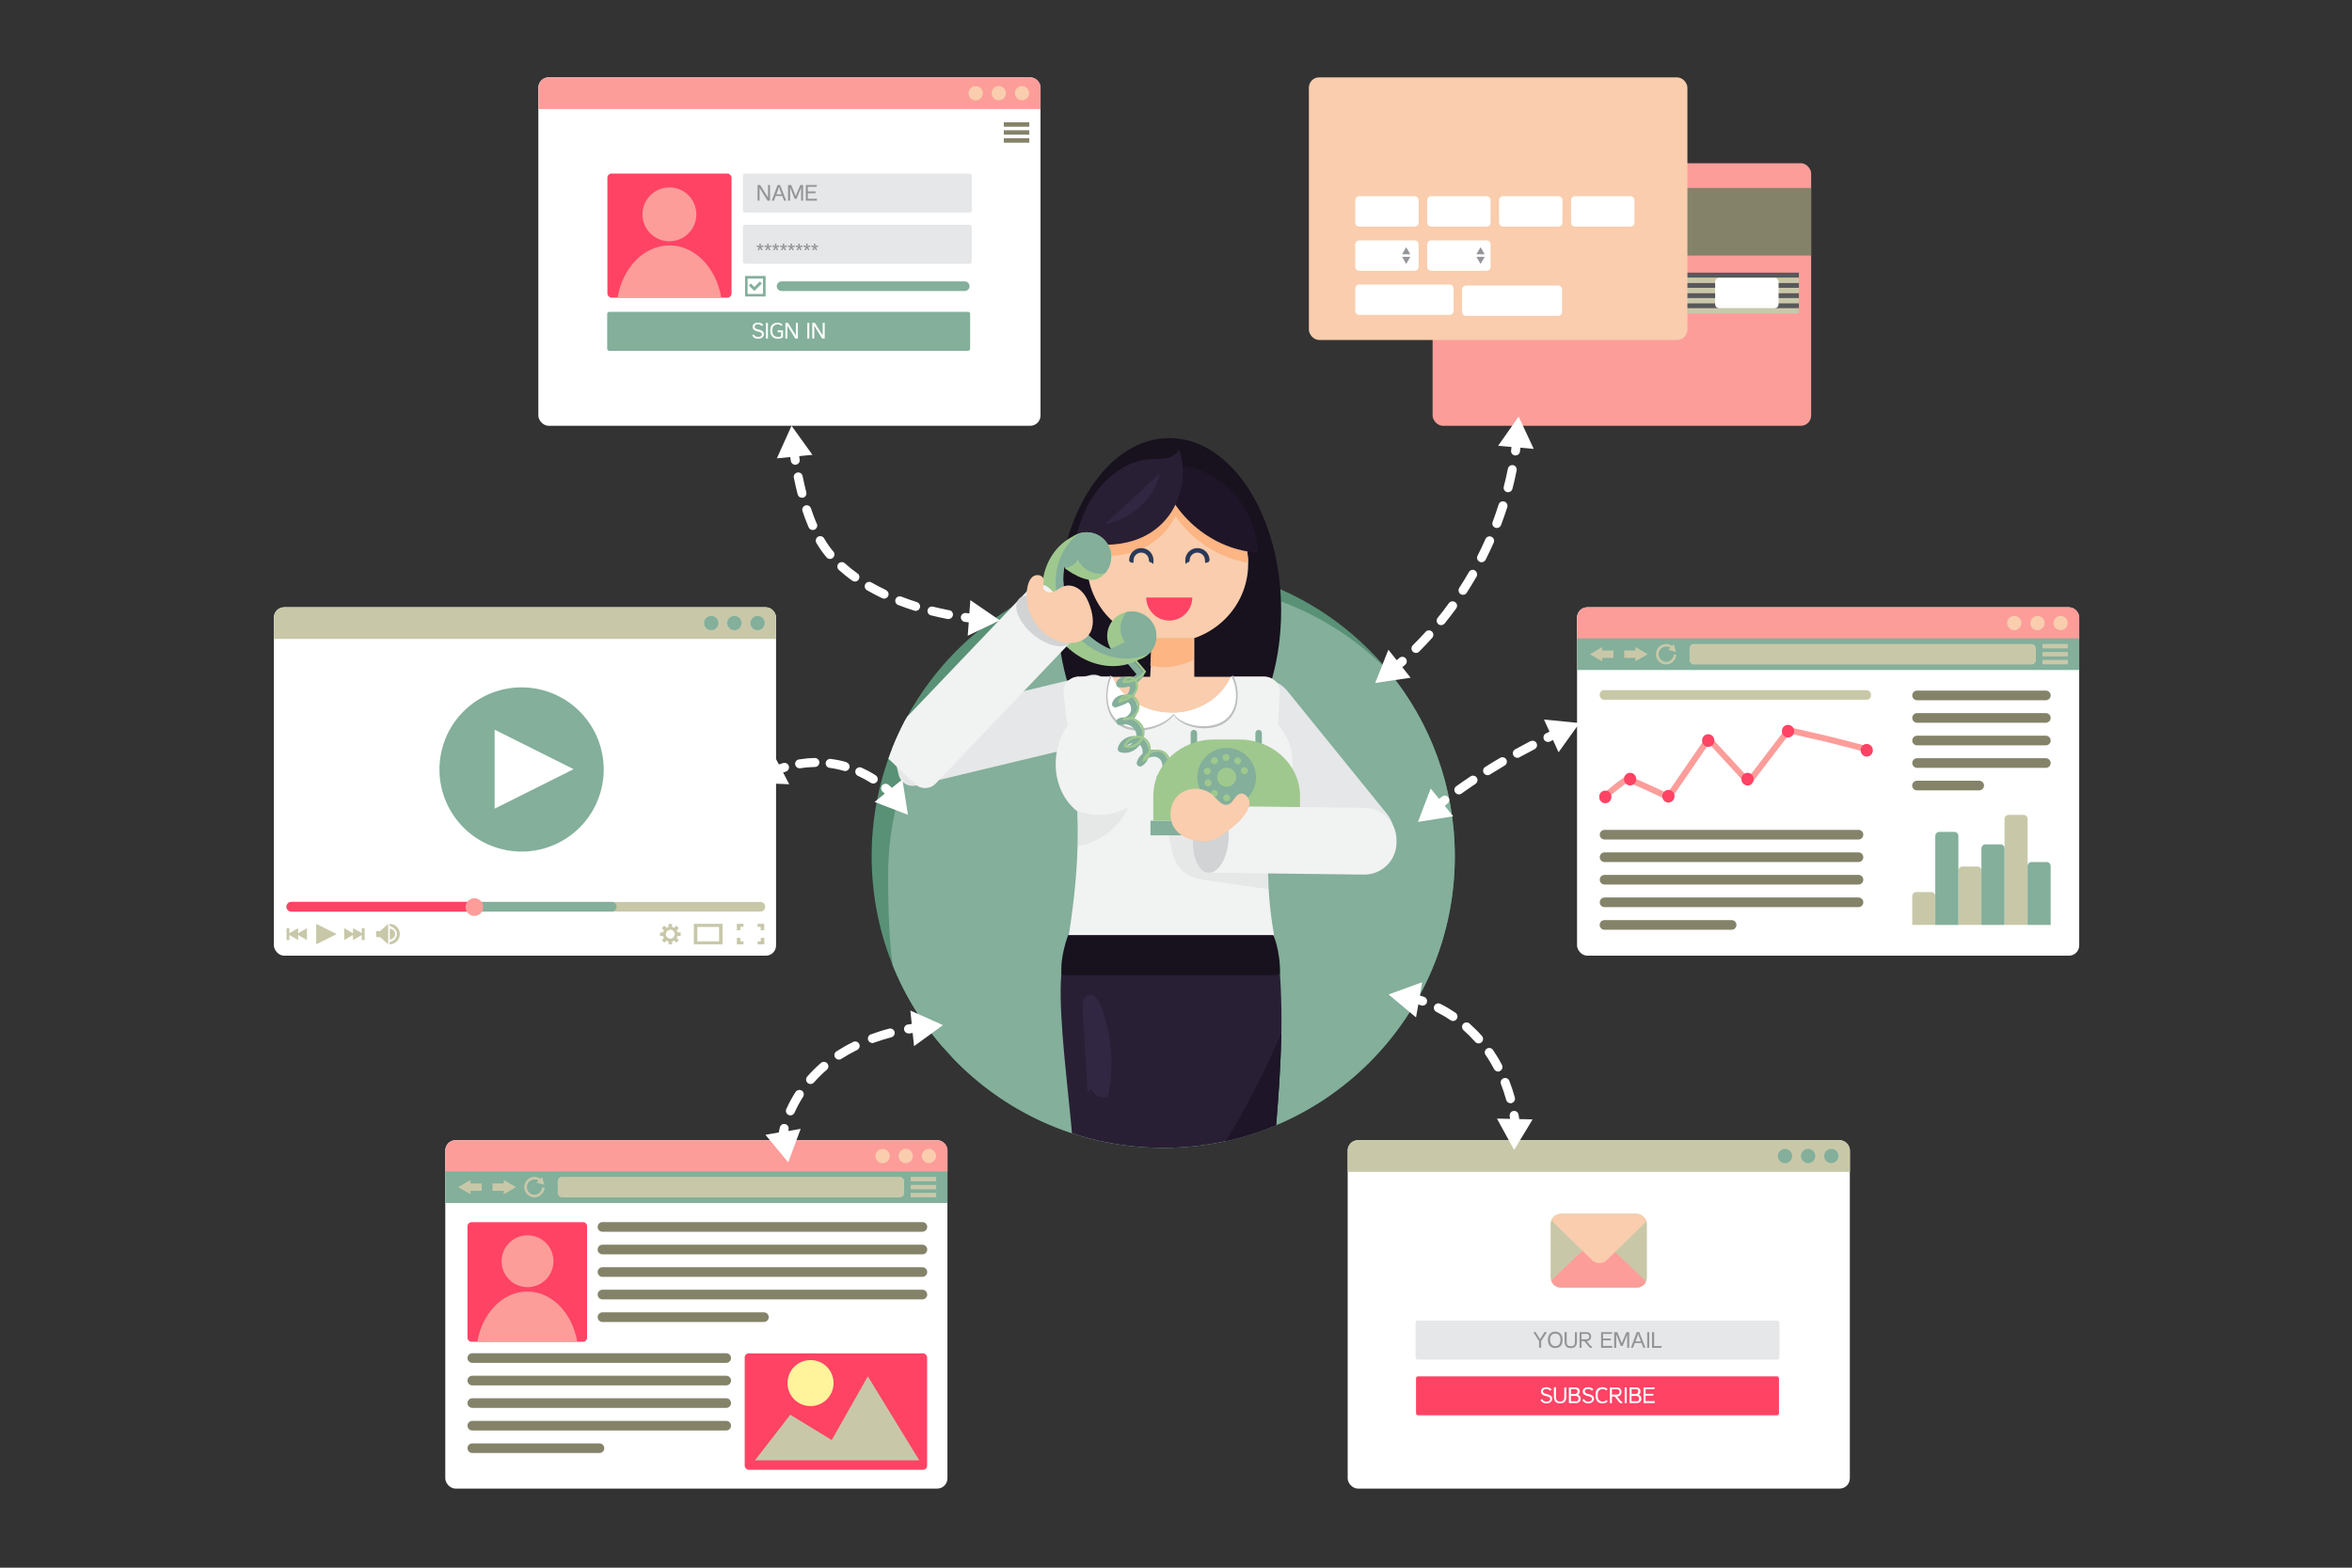 <?xml version="1.0" encoding="UTF-8"?>
<svg id="OnlineCallCenter" xmlns="http://www.w3.org/2000/svg" version="1.1" xmlns:xlink="http://www.w3.org/1999/xlink" viewBox="0 0 2340 1560">
  <rect x="0" y="0" width="2340" height="1560" fill="#333333" stroke="none"/>
  <!-- Generator: Adobe Illustrator 29.3.1, SVG Export Plug-In . SVG Version: 2.1.0 Build 151)  -->
  <defs>
    <style>
      .st0 {
        fill: #18184f;
      }

      .st1 {
        fill: #83af9b;
      }

      .st2 {
        fill: #fff39c;
      }

      .st3 {
        fill: #c8c8a9;
      }

      .st4 {
        fill: #322742;
      }

      .st5 {
        fill: #1e1528;
      }

      .st6 {
        fill: #fff;
      }

      .st7 {
        fill: #f9cdad;
      }

      .st8 {
        fill: #599176;
      }

      .st9 {
        fill: #414042;
        opacity: 0;
      }

      .st10 {
        fill: none;
      }

      .st11 {
        fill: #050526;
      }

      .st12 {
        fill: #fe4365;
      }

      .st13 {
        fill: #f1f2f2;
      }

      .st14, .st15 {
        fill: #bcbec0;
      }

      .st16 {
        fill: #9fc88e;
      }

      .st17 {
        fill: #848369;
      }

      .st18 {
        fill: #2a3958;
      }

      .st19 {
        fill: #101047;
      }

      .st20 {
        fill: #939598;
      }

      .st21 {
        fill: #58595b;
      }

      .st22 {
        fill: #fc9d9a;
      }

      .st23 {
        fill: #291f35;
      }

      .st24 {
        fill: #18111e;
      }

      .st25 {
        fill: #fcb583;
      }

      .st26 {
        clip-path: url(#clippath);
      }

      .st27 {
        fill: #e6e7e8;
      }

      .st15 {
        opacity: .2;
      }

      .st28 {
        fill: #d1d3d4;
      }
    </style>
    <clipPath id="clippath">
      <path class="st10" d="M1447.4,852.1c0-17.1,178.5-152.8,212.5-288.5,35-139.7-80.2-279.2-485.6-274.1-906.3,11.3-202.4,336.5-227.5,362.9-49.4,52-79.6,122.3-79.6,199.7,0,160.2,129.9,290.1,290.1,290.1s290.1-129.9,290.1-290.1Z"/>
    </clipPath>
  </defs>
  <rect class="st6" x="443" y="1134.6" width="499.6" height="346.7" rx="10.2" ry="10.2"/>
  <path class="st22" d="M932.5,1134.6h-479.2c-5.6,0-10.2,4.6-10.2,10.2v21.3h499.6v-21.3c0-5.6-4.6-10.2-10.2-10.2Z"/>
  <path class="st7" d="M885.2,1150.4c0,3.9-3.2,7.1-7.1,7.1s-7.1-3.2-7.1-7.1,3.2-7.1,7.1-7.1,7.1,3.2,7.1,7.1ZM901.1,1143.2c-3.9,0-7.1,3.2-7.1,7.1s3.2,7.1,7.1,7.1,7.1-3.2,7.1-7.1-3.2-7.1-7.1-7.1ZM924.2,1143.2c-3.9,0-7.1,3.2-7.1,7.1s3.2,7.1,7.1,7.1,7.1-3.2,7.1-7.1-3.2-7.1-7.1-7.1Z"/>
  <rect class="st1" x="443" y="1165.6" width="499.6" height="31.5"/>
  <path class="st3" d="M539.2,1181.5c0,3.9-3.4,7.4-7.5,7.4s-7.5-3.6-7.5-7.7,3.4-7.5,7.5-7.5,2.8.4,4,1.2l-2,2,7.8,2.1-2.1-7.8-1.8,1.8c-1.7-1.2-3.7-1.9-5.9-1.9-5.6,0-10.1,4.6-10.1,10.2s4.5,10.2,10.1,10.2,10.1-4.8,10.1-9.9h-2.6Z"/>
  <polygon class="st3" points="455.8 1181.3 468.1 1188.4 468.1 1185 479.2 1185 479.2 1177.6 468.1 1177.6 468.1 1174.2 455.8 1181.3"/>
  <polygon class="st3" points="513.4 1181.3 501.2 1174.2 501.2 1177.6 490 1177.6 490 1185 501.2 1185 501.2 1188.4 513.4 1181.3"/>
  <rect class="st3" x="554.9" y="1171.1" width="344.6" height="20.4" rx="4.1" ry="4.1"/>
  <rect class="st3" x="906.1" y="1171.1" width="25.3" height="4.4"/>
  <rect class="st3" x="906.1" y="1179.1" width="25.3" height="4.4"/>
  <rect class="st3" x="906.1" y="1187" width="25.3" height="4.4"/>
  <path class="st17" d="M917.7,1225.7h-318.3c-2.6,0-4.8-2.1-4.8-4.8h0c0-2.6,2.1-4.8,4.8-4.8h318.3c2.6,0,4.8,2.1,4.8,4.8h0c0,2.6-2.1,4.8-4.8,4.8Z"/>
  <path class="st17" d="M917.7,1248.2h-318.3c-2.6,0-4.8-2.1-4.8-4.8h0c0-2.6,2.1-4.8,4.8-4.8h318.3c2.6,0,4.8,2.1,4.8,4.8h0c0,2.6-2.1,4.8-4.8,4.8Z"/>
  <path class="st17" d="M917.7,1270.6h-318.3c-2.6,0-4.8-2.1-4.8-4.8h0c0-2.6,2.1-4.8,4.8-4.8h318.3c2.6,0,4.8,2.1,4.8,4.8h0c0,2.6-2.1,4.8-4.8,4.8Z"/>
  <path class="st17" d="M917.7,1293h-318.3c-2.6,0-4.8-2.1-4.8-4.8h0c0-2.6,2.1-4.8,4.8-4.8h318.3c2.6,0,4.8,2.1,4.8,4.8h0c0,2.6-2.1,4.8-4.8,4.8Z"/>
  <path class="st17" d="M760,1315.5h-160.6c-2.6,0-4.8-2.1-4.8-4.8h0c0-2.6,2.1-4.8,4.8-4.8h160.6c2.6,0,4.8,2.1,4.8,4.8h0c0,2.6-2.1,4.8-4.8,4.8Z"/>
  <path class="st17" d="M722.5,1356.2h-252.6c-2.6,0-4.8-2.1-4.8-4.8h0c0-2.6,2.1-4.8,4.8-4.8h252.6c2.6,0,4.8,2.1,4.8,4.8h0c0,2.6-2.1,4.8-4.8,4.8Z"/>
  <path class="st17" d="M722.5,1378.6h-252.6c-2.6,0-4.8-2.1-4.8-4.8h0c0-2.6,2.1-4.8,4.8-4.8h252.6c2.6,0,4.8,2.1,4.8,4.8h0c0,2.6-2.1,4.8-4.8,4.8Z"/>
  <path class="st17" d="M722.5,1401h-252.6c-2.6,0-4.8-2.1-4.8-4.8h0c0-2.6,2.1-4.8,4.8-4.8h252.6c2.6,0,4.8,2.1,4.8,4.8h0c0,2.6-2.1,4.8-4.8,4.8Z"/>
  <path class="st17" d="M722.5,1423.5h-252.6c-2.6,0-4.8-2.1-4.8-4.8h0c0-2.6,2.1-4.8,4.8-4.8h252.6c2.6,0,4.8,2.1,4.8,4.8h0c0,2.6-2.1,4.8-4.8,4.8Z"/>
  <path class="st17" d="M596.4,1445.9h-126.5c-2.6,0-4.8-2.1-4.8-4.8h0c0-2.6,2.1-4.8,4.8-4.8h126.5c2.6,0,4.8,2.1,4.8,4.8h0c0,2.6-2.1,4.8-4.8,4.8Z"/>
  <path class="st12" d="M469.2,1216.2h110.8c2.3,0,4.1,1.8,4.1,4.1v110.8c0,2.3-1.8,4.1-4.1,4.1h-110.8c-2.3,0-4.1-1.8-4.1-4.1v-110.8c0-2.3,1.8-4.1,4.1-4.1Z"/>
  <path class="st22" d="M475.3,1335.2h98.6c.1,0,.3,0,.4,0-4.9-28.6-25.3-50-49.7-50s-44.8,21.4-49.7,50c.1,0,.3,0,.4,0Z"/>
  <circle class="st22" cx="524.6" cy="1255.4" r="25.8" transform="translate(-635 543.7) rotate(-35.8)"/>
  <rect class="st12" x="740.9" y="1346.7" width="181.5" height="115.9" rx="4.1" ry="4.1"/>
  <polygon class="st3" points="751.1 1453.2 786.2 1407.8 827.5 1433 863.4 1369.6 914.6 1453.2 751.1 1453.2"/>
  <path class="st2" d="M829.3,1376.3c0,12.6-10.2,22.9-22.9,22.9s-22.9-10.2-22.9-22.9,10.2-22.9,22.9-22.9,22.9,10.2,22.9,22.9Z"/>
  <rect class="st6" x="1569" y="604.3" width="499.6" height="346.7" rx="10.2" ry="10.2"/>
  <path class="st22" d="M2058.4,604.3h-479.2c-5.6,0-10.2,4.6-10.2,10.2v21.3h499.6v-21.3c0-5.6-4.6-10.2-10.2-10.2Z"/>
  <path class="st7" d="M2011.1,620c0,3.9-3.2,7.1-7.1,7.1s-7.1-3.2-7.1-7.1,3.2-7.1,7.1-7.1,7.1,3.2,7.1,7.1ZM2027.1,612.9c-3.9,0-7.1,3.2-7.1,7.1s3.2,7.1,7.1,7.1,7.1-3.2,7.1-7.1-3.2-7.1-7.1-7.1ZM2050.1,612.9c-3.9,0-7.1,3.2-7.1,7.1s3.2,7.1,7.1,7.1,7.1-3.2,7.1-7.1-3.2-7.1-7.1-7.1Z"/>
  <rect class="st1" x="1569" y="635.2" width="499.6" height="31.5"/>
  <path class="st3" d="M1665.1,651.2c0,3.9-3.4,7.4-7.5,7.4s-7.5-3.6-7.5-7.7,3.4-7.5,7.5-7.5,2.8.4,4,1.2l-2,2,7.8,2.1-2.1-7.8-1.8,1.8c-1.7-1.2-3.7-1.9-5.9-1.9-5.6,0-10.1,4.6-10.1,10.2s4.5,10.2,10.1,10.2,10.1-4.8,10.1-9.9h-2.6Z"/>
  <polygon class="st3" points="1581.7 651 1594 658.1 1594 654.7 1605.2 654.7 1605.2 647.3 1594 647.3 1594 643.9 1581.7 651"/>
  <polygon class="st3" points="1639.4 651 1627.1 643.9 1627.1 647.3 1615.9 647.3 1615.9 654.7 1627.1 654.7 1627.1 658.1 1639.4 651"/>
  <rect class="st3" x="1680.9" y="640.8" width="344.6" height="20.4" rx="4.1" ry="4.1"/>
  <rect class="st3" x="2032" y="640.8" width="25.3" height="4.4"/>
  <rect class="st3" x="2032" y="648.8" width="25.3" height="4.4"/>
  <rect class="st3" x="2032" y="656.7" width="25.3" height="4.4"/>
  <rect class="st3" x="1591.6" y="686.8" width="269.8" height="9.5" rx="4.1" ry="4.1"/>
  <path class="st22" d="M1659.9,796.3c-.4,0-.8,0-1.2-.3-14.2-6.7-35.2-16.4-39.2-17.5-2.8,1.3-13.3,9.7-21.9,17.1-1.3,1.1-3.1.9-4.2-.4-1.1-1.3-.9-3.2.4-4.3,21.6-18.6,24.5-18.6,25.6-18.6,2.9,0,22.6,9,39.5,17.1l38.5-56c.5-.8,1.3-1.2,2.2-1.3.9,0,1.8.3,2.4,1l37.4,40.7,37.6-49.2c.7-.9,1.9-1.4,3-1.1l39.7,9.2,39.8,10.2c1.6.4,2.6,2.1,2.2,3.7-.4,1.6-2,2.6-3.6,2.2l-39.7-10.2-37.8-8.7-38.6,50.5c-.5.7-1.3,1.1-2.2,1.2-.9,0-1.7-.3-2.3-1l-37.2-40.6-37.8,55.1c-.6.8-1.5,1.3-2.4,1.3Z"/>
  <path class="st12" d="M1603.2,793c0,3.5-2.7,6.3-6.1,6.3s-6.1-2.8-6.1-6.3,2.7-6.3,6.1-6.3,6.1,2.8,6.1,6.3Z"/>
  <path class="st12" d="M1627.9,775.3c0,3.5-2.7,6.3-6.1,6.3s-6.1-2.8-6.1-6.3,2.7-6.3,6.1-6.3,6.1,2.8,6.1,6.3Z"/>
  <path class="st12" d="M1666,792.3c0,3.5-2.7,6.3-6.1,6.3s-6.1-2.8-6.1-6.3,2.7-6.3,6.1-6.3,6.1,2.8,6.1,6.3Z"/>
  <path class="st12" d="M1705.6,736.9c0,3.5-2.7,6.3-6.1,6.3s-6.1-2.8-6.1-6.3,2.7-6.3,6.1-6.3,6.1,2.8,6.1,6.3Z"/>
  <path class="st12" d="M1744.7,775.3c0,3.5-2.7,6.3-6.1,6.3s-6.1-2.8-6.1-6.3,2.7-6.3,6.1-6.3,6.1,2.8,6.1,6.3Z"/>
  <path class="st12" d="M1785,727.6c0,3.5-2.7,6.3-6.1,6.3s-6.1-2.8-6.1-6.3,2.7-6.3,6.1-6.3,6.1,2.8,6.1,6.3Z"/>
  <path class="st12" d="M1863.3,746.6c0,3.5-2.7,6.3-6.1,6.3s-6.1-2.8-6.1-6.3,2.7-6.3,6.1-6.3,6.1,2.8,6.1,6.3Z"/>
  <path class="st17" d="M1849,835.4h-252.6c-2.6,0-4.8-2.1-4.8-4.8h0c0-2.6,2.1-4.8,4.8-4.8h252.6c2.6,0,4.8,2.1,4.8,4.8h0c0,2.6-2.1,4.8-4.8,4.8Z"/>
  <path class="st17" d="M1849,857.8h-252.6c-2.6,0-4.8-2.1-4.8-4.8h0c0-2.6,2.1-4.8,4.8-4.8h252.6c2.6,0,4.8,2.1,4.8,4.8h0c0,2.6-2.1,4.8-4.8,4.8Z"/>
  <path class="st17" d="M1849,880.2h-252.6c-2.6,0-4.8-2.1-4.8-4.8h0c0-2.6,2.1-4.8,4.8-4.8h252.6c2.6,0,4.8,2.1,4.8,4.8h0c0,2.6-2.1,4.8-4.8,4.8Z"/>
  <path class="st17" d="M1849,902.7h-252.6c-2.6,0-4.8-2.1-4.8-4.8h0c0-2.6,2.1-4.8,4.8-4.8h252.6c2.6,0,4.8,2.1,4.8,4.8h0c0,2.6-2.1,4.8-4.8,4.8Z"/>
  <path class="st17" d="M1596.3,915.6h126.5c2.6,0,4.8,2.1,4.8,4.8h0c0,2.6-2.1,4.8-4.8,4.8h-126.5c-2.6,0-4.8-2.1-4.8-4.8h0c0-2.6,2.1-4.8,4.8-4.8Z"/>
  <path class="st17" d="M2035.4,696.8h-128.1c-2.6,0-4.8-2.1-4.8-4.8h0c0-2.6,2.1-4.8,4.8-4.8h128.1c2.6,0,4.8,2.1,4.8,4.8h0c0,2.6-2.1,4.8-4.8,4.8Z"/>
  <path class="st17" d="M2035.4,719.2h-128.1c-2.6,0-4.8-2.1-4.8-4.8h0c0-2.6,2.1-4.8,4.8-4.8h128.1c2.6,0,4.8,2.1,4.8,4.8h0c0,2.6-2.1,4.8-4.8,4.8Z"/>
  <path class="st17" d="M2035.4,741.7h-128.1c-2.6,0-4.8-2.1-4.8-4.8h0c0-2.6,2.1-4.8,4.8-4.8h128.1c2.6,0,4.8,2.1,4.8,4.8h0c0,2.6-2.1,4.8-4.8,4.8Z"/>
  <path class="st17" d="M2035.4,764.1h-128.1c-2.6,0-4.8-2.1-4.8-4.8h0c0-2.6,2.1-4.8,4.8-4.8h128.1c2.6,0,4.8,2.1,4.8,4.8h0c0,2.6-2.1,4.8-4.8,4.8Z"/>
  <path class="st17" d="M1969.1,786.5h-61.9c-2.6,0-4.8-2.1-4.8-4.8h0c0-2.6,2.1-4.8,4.8-4.8h61.9c2.6,0,4.8,2.1,4.8,4.8h0c0,2.6-2.1,4.8-4.8,4.8Z"/>
  <path class="st3" d="M2017.2,920.4h-22.9v-105.4c0-2.3,1.8-4.1,4.1-4.1h14.8c2.3,0,4.1,1.8,4.1,4.1v105.4Z"/>
  <path class="st3" d="M1925.4,920.4h-22.9v-28.6c0-2.3,1.8-4.1,4.1-4.1h14.8c2.3,0,4.1,1.8,4.1,4.1v28.6Z"/>
  <path class="st3" d="M1971.3,920.4h-22.9v-54c0-2.3,1.8-4.1,4.1-4.1h14.8c2.3,0,4.1,1.8,4.1,4.1v54Z"/>
  <path class="st1" d="M1948.3,920.4h-22.9v-88.5c0-2.3,1.8-4.1,4.1-4.1h14.8c2.3,0,4.1,1.8,4.1,4.1v88.5Z"/>
  <path class="st1" d="M1994.2,920.4h-22.9v-76.1c0-2.3,1.8-4.1,4.1-4.1h14.8c2.3,0,4.1,1.8,4.1,4.1v76.1Z"/>
  <path class="st1" d="M2040.1,920.4h-22.9v-58.5c0-2.3,1.8-4.1,4.1-4.1h14.8c2.3,0,4.1,1.8,4.1,4.1v58.5Z"/>
  <rect class="st6" x="535.6" y="77" width="499.6" height="346.7" rx="10.2" ry="10.2"/>
  <path class="st22" d="M1025.1,77h-479.2c-5.6,0-10.2,4.6-10.2,10.2v21.3h499.6v-21.3c0-5.6-4.6-10.2-10.2-10.2Z"/>
  <path class="st7" d="M977.8,92.8c0,3.9-3.2,7.1-7.1,7.1s-7.1-3.2-7.1-7.1,3.2-7.1,7.1-7.1,7.1,3.2,7.1,7.1ZM993.7,85.6c-3.9,0-7.1,3.2-7.1,7.1s3.2,7.1,7.1,7.1,7.1-3.2,7.1-7.1-3.2-7.1-7.1-7.1ZM1016.8,85.6c-3.9,0-7.1,3.2-7.1,7.1s3.2,7.1,7.1,7.1,7.1-3.2,7.1-7.1-3.2-7.1-7.1-7.1Z"/>
  <rect class="st17" x="998.7" y="121.7" width="25.3" height="4.4"/>
  <rect class="st17" x="998.7" y="129.6" width="25.3" height="4.4"/>
  <rect class="st17" x="998.7" y="137.6" width="25.3" height="4.4"/>
  <rect class="st12" x="604.3" y="172.7" width="123.5" height="123.5" rx="4.1" ry="4.1"/>
  <path class="st22" d="M614.9,296.1h102.3c.1,0,.3,0,.4,0-5.1-29.7-26.2-51.9-51.6-51.9s-46.5,22.3-51.6,51.9c.1,0,.3,0,.4,0Z"/>
  <circle class="st22" cx="666" cy="213.3" r="26.8"/>
  <rect class="st27" x="739.1" y="172.7" width="227.7" height="38.8" rx="2" ry="2"/>
  <rect class="st27" x="739.1" y="223.7" width="227.7" height="38.8" rx="2" ry="2"/>
  <path class="st20" d="M753.7,199.7v-15.6h2.6l7.8,12.5v-12.5h2v15.6h-2.5l-7.9-12.8v12.8h-2Z"/>
  <path class="st20" d="M771.7,195l-1.7,4.7h-2.2l5.8-15.6h2.5l6.1,15.6h-2.1l-1.8-4.7h-6.6ZM772.3,193.4h5.4l-2.1-5.5-.6-2.3-.6,2.3-2,5.5Z"/>
  <path class="st20" d="M784,199.7v-15.6h3.2l4.4,11,4.6-11h2.8v15.6h-2v-13l-4.5,11.2h-1.9l-4.5-11.5v13.3h-2Z"/>
  <path class="st20" d="M812.8,199.7h-11.1v-15.6h11.2l-.6,1.8h-8.6v4.6h7.7v1.8h-7.7v5.5h9.1v1.8Z"/>
  <path class="st20" d="M757,242.4l-.2,2.6,2.4-1,.5,1.5-2.6.7,1.7,2.1-1.3.9-1.3-2.2-1.3,2.2-1.3-.9,1.7-2.1-2.6-.7.5-1.5,2.4,1-.2-2.6h1.6Z"/>
  <path class="st20" d="M764.8,242.4l-.2,2.6,2.4-1,.5,1.5-2.6.7,1.7,2.1-1.3.9-1.3-2.2-1.3,2.2-1.3-.9,1.7-2.1-2.6-.7.5-1.5,2.4,1-.2-2.6h1.6Z"/>
  <path class="st20" d="M772.5,242.4l-.2,2.6,2.4-1,.5,1.5-2.6.7,1.7,2.1-1.3.9-1.3-2.2-1.3,2.2-1.3-.9,1.7-2.1-2.6-.7.5-1.5,2.4,1-.2-2.6h1.6Z"/>
  <path class="st20" d="M780.3,242.4l-.2,2.6,2.4-1,.5,1.5-2.6.7,1.7,2.1-1.3.9-1.3-2.2-1.3,2.2-1.3-.9,1.7-2.1-2.6-.7.5-1.5,2.4,1-.2-2.6h1.6Z"/>
  <path class="st20" d="M788.1,242.4l-.2,2.6,2.4-1,.5,1.5-2.6.7,1.7,2.1-1.3.9-1.3-2.2-1.3,2.2-1.3-.9,1.7-2.1-2.6-.7.5-1.5,2.4,1-.2-2.6h1.6Z"/>
  <path class="st20" d="M795.8,242.4l-.2,2.6,2.4-1,.5,1.5-2.6.7,1.7,2.1-1.3.9-1.3-2.2-1.3,2.2-1.3-.9,1.7-2.1-2.6-.7.5-1.5,2.4,1-.2-2.6h1.6Z"/>
  <path class="st20" d="M803.6,242.4l-.2,2.6,2.4-1,.5,1.5-2.6.7,1.7,2.1-1.3.9-1.3-2.2-1.3,2.2-1.3-.9,1.7-2.1-2.6-.7.5-1.5,2.4,1-.2-2.6h1.6Z"/>
  <path class="st20" d="M811.3,242.4l-.2,2.6,2.4-1,.5,1.5-2.6.7,1.7,2.1-1.3.9-1.3-2.2-1.3,2.2-1.3-.9,1.7-2.1-2.6-.7.5-1.5,2.4,1-.2-2.6h1.6Z"/>
  <rect class="st1" x="604.1" y="310.3" width="361.1" height="38.8" rx="2" ry="2"/>
  <path class="st6" d="M748.8,325.2c0-.8.2-1.4.5-2,.3-.5.8-1,1.3-1.3.5-.3,1.1-.6,1.8-.7.7-.1,1.3-.2,2-.2,1,0,1.9.2,2.7.6.9.4,1.6.9,2.3,1.6l-1.5,1.3c-.5-.6-1-1-1.7-1.3-.6-.3-1.3-.4-2.1-.4s-.8,0-1.1.1c-.4,0-.7.2-1.1.4-.3.2-.6.4-.8.7-.2.3-.3.6-.3,1,0,.7.2,1.2.7,1.6.4.4,1,.7,1.7.9.7.2,1.4.4,2.2.6.8.2,1.5.4,2.2.8.7.3,1.2.8,1.7,1.3.4.6.7,1.4.7,2.4s-.2,1.5-.6,2.1c-.4.6-.9,1-1.4,1.4-.6.4-1.2.6-1.9.8-.7.2-1.4.2-2.1.2-1.3,0-2.4-.3-3.4-.9-1-.6-1.7-1.4-2.3-2.5l1.7-.9c.5.9,1,1.5,1.7,1.9.6.4,1.4.6,2.3.6s.8,0,1.3-.1c.5,0,.9-.2,1.3-.4.4-.2.7-.5,1-.8.3-.3.4-.8.4-1.3s-.2-1.2-.7-1.5c-.4-.4-1-.6-1.7-.9-.7-.2-1.4-.4-2.2-.6-.8-.2-1.5-.4-2.2-.8-.7-.3-1.2-.8-1.7-1.3-.4-.6-.7-1.3-.7-2.3Z"/>
  <path class="st6" d="M764,321.3v15.6h-2v-15.6h2Z"/>
  <path class="st6" d="M777.3,324.3c-.2-.3-.4-.5-.7-.7-.3-.2-.6-.3-.9-.5-.3-.1-.7-.2-1-.3-.4,0-.7,0-1,0-.8,0-1.5.1-2.2.4-.7.3-1.3.7-1.8,1.3-.6.6-.9,1.3-1.1,2-.1.7-.2,1.5-.2,2.3v.6c0,.8,0,1.6.3,2.3.2.7.6,1.3,1.1,2,.3.3.6.6,1,.8.4.2.8.4,1.2.5.4.1.8.2,1.2.3.4,0,.8,0,1.2,0s.9,0,1.4-.2c.5-.1,1-.3,1.3-.5v-4h-3.4v-1.9h5.3v7c-.7.4-1.5.7-2.3,1-.8.3-1.6.4-2.5.4s-1.1,0-1.6-.1c-.5,0-1.1-.2-1.6-.4-.5-.2-1-.4-1.5-.7-.5-.3-.9-.6-1.2-1-.7-.8-1.2-1.7-1.5-2.6-.3-.9-.4-1.9-.4-2.9v-.5c0-.5,0-1,0-1.5,0-.5.1-.9.2-1.4.1-.5.3-.9.5-1.4.2-.5.6-.9,1-1.3.7-.8,1.6-1.4,2.5-1.7.9-.3,2-.5,3-.5s1.8.2,2.7.5c.9.3,1.6.9,2.3,1.7l-1.4,1.2Z"/>
  <path class="st6" d="M781.4,336.9v-15.6h2.6l7.8,12.5v-12.5h2v15.6h-2.5l-7.9-12.8v12.8h-2Z"/>
  <path class="st6" d="M805.2,321.3v15.6h-2v-15.6h2Z"/>
  <path class="st6" d="M808.1,336.9v-15.6h2.6l7.8,12.5v-12.5h2v15.6h-2.5l-7.9-12.8v12.8h-2Z"/>
  <path class="st1" d="M741.3,274.6v20.4h20.4v-20.4h-20.4ZM759.1,292.5h-15.3v-15.3h15.3v15.3ZM750.5,289.6l-5.5-5.5,2-2,3.5,3.5,5.5-5.5,2,2-7.5,7.4h0s0,0,0,0Z"/>
  <path class="st1" d="M959.8,289.6h-182.2c-2.6,0-4.8-2.1-4.8-4.8h0c0-2.6,2.1-4.8,4.8-4.8h182.2c2.6,0,4.8,2.1,4.8,4.8h0c0,2.6-2.1,4.8-4.8,4.8Z"/>
  <rect class="st6" x="1340.8" y="1134.6" width="499.6" height="346.7" rx="10.2" ry="10.2"/>
  <path class="st3" d="M1830.3,1134.6h-479.2c-5.6,0-10.2,4.6-10.2,10.2v21.3h499.6v-21.3c0-5.6-4.6-10.2-10.2-10.2Z"/>
  <path class="st1" d="M1783,1150.4c0,3.9-3.2,7.1-7.1,7.1s-7.1-3.2-7.1-7.1,3.2-7.1,7.1-7.1,7.1,3.2,7.1,7.1ZM1798.9,1143.2c-3.9,0-7.1,3.2-7.1,7.1s3.2,7.1,7.1,7.1,7.1-3.2,7.1-7.1-3.2-7.1-7.1-7.1ZM1822,1143.2c-3.9,0-7.1,3.2-7.1,7.1s3.2,7.1,7.1,7.1,7.1-3.2,7.1-7.1-3.2-7.1-7.1-7.1Z"/>
  <rect class="st27" x="1408.3" y="1314.1" width="362.1" height="38.8" rx="2" ry="2"/>
  <path class="st20" d="M1538.9,1325.8l-5.2,8.1c-.1.1-.3.2-.4.2v7h-2.1v-7c-.2,0-.3,0-.4-.2l-5.2-8.1,2-.5,4.4,7h.4l4.4-7,2,.5Z"/>
  <path class="st20" d="M1547.3,1341.4c-1.3,0-2.4-.2-3.3-.6-.9-.4-1.7-1-2.3-1.7-.6-.7-1-1.6-1.3-2.6-.3-1-.4-2-.4-3.2v-.6c0-1.1.2-2,.5-3,.3-.9.8-1.7,1.4-2.4.6-.7,1.4-1.2,2.3-1.6.9-.4,1.9-.6,3.1-.6s2.2.2,3.1.6c.9.4,1.7.9,2.3,1.6.6.7,1.1,1.5,1.4,2.4.3.9.5,1.9.5,3v.6c0,1.1-.1,2.2-.4,3.2-.3,1-.7,1.8-1.3,2.6-.6.7-1.3,1.3-2.3,1.7-.9.4-2,.6-3.3.6ZM1547.3,1327.1c-.8,0-1.6.1-2.2.4-.6.3-1.2.7-1.6,1.2-.4.5-.8,1.1-1,1.8-.2.7-.3,1.4-.3,2.2v.5c0,.9.1,1.7.3,2.4.2.8.5,1.4.9,2,.4.6,1,1,1.6,1.4.7.3,1.4.5,2.3.5s1.7-.2,2.4-.5c.7-.3,1.2-.8,1.6-1.3s.7-1.2.9-2c.2-.8.3-1.6.3-2.5v-.5c0-.8-.1-1.5-.3-2.2-.2-.7-.6-1.3-1-1.8-.4-.5-1-.9-1.6-1.2-.7-.3-1.4-.4-2.2-.4Z"/>
  <path class="st20" d="M1558.7,1325.6v9c0,.8,0,1.5.1,2.1,0,.6.3,1.1.6,1.6.3.4.7.8,1.2,1,.5.2,1.3.3,2.2.3s1.6-.1,2.1-.3c.5-.2,1-.6,1.3-1,.3-.4.5-1,.6-1.6,0-.6.1-1.3.1-2.1v-9h2v8.9c0,1.1,0,2-.3,2.9-.2.9-.5,1.6-1,2.2-.5.6-1.1,1.1-1.9,1.4-.8.3-1.8.5-2.9.5s-2.2-.2-3-.5c-.8-.3-1.4-.8-1.9-1.4-.5-.6-.8-1.3-1-2.2-.2-.9-.3-1.9-.3-3v-8.9h2Z"/>
  <path class="st20" d="M1576.7,1335.1c-.2-.2-.4-.4-.6-.4-.3,0-.5-.1-.8-.1h-1.8v6.6h-2v-15.6h7.1c.7,0,1.3.1,1.8.3.6.2,1,.5,1.4.9.4.4.7.8.9,1.4.2.5.3,1.1.3,1.8,0,1.3-.4,2.4-1.1,3.2-.8.8-1.8,1.3-3.2,1.3l3.6,4.5c.3.3.5.5.7.6.2,0,.5.1.8.1v1.4c-.2,0-.4.2-.6.2-.2,0-.4,0-.5,0-.4,0-.8-.1-1.2-.4-.4-.3-.7-.6-1-1l-3.9-4.9ZM1573.5,1332.7h4.7c1,0,1.7-.2,2.2-.7.5-.4.7-1.1.7-2.1s-.2-1.5-.7-1.9c-.4-.4-1.1-.6-1.9-.6h-5v5.3Z"/>
  <path class="st20" d="M1604,1341.2h-11.1v-15.6h11.2l-.6,1.8h-8.6v4.6h7.7v1.8h-7.7v5.5h9.1v1.8Z"/>
  <path class="st20" d="M1605.9,1341.2v-15.6h3.2l4.4,11,4.6-11h2.8v15.6h-2v-13l-4.5,11.2h-1.9l-4.5-11.5v13.3h-2Z"/>
  <path class="st20" d="M1626.5,1336.4l-1.7,4.7h-2.2l5.8-15.6h2.5l6.1,15.6h-2.1l-1.8-4.7h-6.6ZM1627.1,1334.8h5.4l-2.1-5.5-.6-2.3-.6,2.3-2,5.5Z"/>
  <path class="st20" d="M1640.8,1325.6v15.6h-2v-15.6h2Z"/>
  <path class="st20" d="M1645.7,1325.6v13.8h7.7l-.6,1.8h-9.2v-15.6h2Z"/>
  <rect class="st12" x="1408.8" y="1369.6" width="361.1" height="38.8" rx="2" ry="2"/>
  <path class="st6" d="M1533.1,1384.6c0-.8.2-1.4.5-2,.3-.5.8-1,1.3-1.3.5-.3,1.1-.6,1.8-.7.7-.1,1.3-.2,2-.2,1,0,1.9.2,2.7.6.9.4,1.6.9,2.3,1.6l-1.5,1.3c-.5-.6-1-1-1.7-1.3-.6-.3-1.3-.4-2.1-.4s-.8,0-1.1.1c-.4,0-.7.2-1.1.4-.3.2-.6.4-.8.7-.2.3-.3.6-.3,1,0,.7.2,1.2.7,1.6.4.4,1,.7,1.7.9.7.2,1.4.4,2.2.6.8.2,1.5.4,2.2.8.7.3,1.2.8,1.7,1.3.4.6.7,1.4.7,2.4s-.2,1.5-.6,2.1c-.4.6-.9,1-1.4,1.4-.6.4-1.2.6-1.9.8-.7.2-1.4.2-2.1.2-1.3,0-2.4-.3-3.4-.9-1-.6-1.7-1.4-2.3-2.5l1.7-.9c.5.9,1,1.5,1.7,1.9.6.4,1.4.6,2.3.6s.8,0,1.3-.1c.5,0,.9-.2,1.3-.4.4-.2.7-.5,1-.8.3-.3.4-.8.4-1.3s-.2-1.2-.7-1.5c-.4-.4-1-.6-1.7-.9-.7-.2-1.4-.4-2.2-.6-.8-.2-1.5-.4-2.2-.8-.7-.3-1.2-.8-1.7-1.3-.4-.6-.7-1.3-.7-2.3Z"/>
  <path class="st6" d="M1548.1,1380.6v9c0,.8,0,1.5.1,2.1,0,.6.3,1.1.6,1.6.3.4.7.8,1.2,1,.5.2,1.3.3,2.2.3s1.6-.1,2.1-.3c.5-.2,1-.6,1.3-1,.3-.4.5-1,.6-1.6,0-.6.1-1.3.1-2.1v-9h2v8.9c0,1.1,0,2-.3,2.9-.2.9-.5,1.6-1,2.2-.5.6-1.1,1.1-1.9,1.4-.8.3-1.8.5-2.9.5s-2.2-.2-3-.5c-.8-.3-1.4-.8-1.9-1.4-.5-.6-.8-1.3-1-2.2-.2-.9-.3-1.9-.3-3v-8.9h2Z"/>
  <path class="st6" d="M1570.1,1387.9c.7.4,1.3.9,1.8,1.5.5.6.7,1.4.7,2.4s-.1,1.5-.4,2c-.3.6-.7,1-1.1,1.4-.5.4-1,.6-1.6.8-.6.2-1.3.2-2,.2h-6.6v-15.6h6.3c.6,0,1.2,0,1.8.2.6.2,1,.4,1.4.7.4.3.7.7,1,1.3.2.5.3,1.1.3,1.8,0,1.3-.5,2.3-1.5,3.1h0ZM1566.6,1387.2c.4,0,.7,0,1.1-.2.4-.1.7-.3.9-.5.3-.2.5-.5.7-.8.2-.3.2-.7.2-1.1,0-.9-.2-1.4-.6-1.7-.4-.3-1-.5-1.7-.5h-4.3v4.7h3.7ZM1562.9,1389v5.4h4.8c.4,0,.8,0,1.2-.1.3,0,.6-.2.9-.4.2-.2.4-.5.5-.8.1-.3.2-.8.2-1.3,0-.9-.3-1.6-.8-2-.5-.5-1.2-.7-2.1-.7h-4.7Z"/>
  <path class="st6" d="M1574.7,1384.6c0-.8.2-1.4.5-2,.3-.5.8-1,1.3-1.3.5-.3,1.1-.6,1.8-.7.7-.1,1.3-.2,2-.2,1,0,1.9.2,2.7.6.9.4,1.6.9,2.3,1.6l-1.5,1.3c-.5-.6-1-1-1.7-1.3-.6-.3-1.3-.4-2.1-.4s-.8,0-1.1.1c-.4,0-.7.2-1.1.4-.3.2-.6.4-.8.7-.2.3-.3.6-.3,1,0,.7.2,1.2.7,1.6.4.4,1,.7,1.7.9.7.2,1.4.4,2.2.6.8.2,1.5.4,2.2.8.7.3,1.2.8,1.7,1.3.4.6.7,1.4.7,2.4s-.2,1.5-.6,2.1c-.4.6-.9,1-1.4,1.4-.6.4-1.2.6-1.9.8-.7.2-1.4.2-2.1.2-1.3,0-2.4-.3-3.4-.9-1-.6-1.7-1.4-2.3-2.5l1.7-.9c.5.9,1,1.5,1.7,1.9.6.4,1.4.6,2.3.6s.8,0,1.3-.1c.5,0,.9-.2,1.3-.4.4-.2.7-.5,1-.8.3-.3.4-.8.4-1.3s-.2-1.2-.7-1.5c-.4-.4-1-.6-1.7-.9-.7-.2-1.4-.4-2.2-.6-.8-.2-1.5-.4-2.2-.8-.7-.3-1.2-.8-1.7-1.3-.4-.6-.7-1.3-.7-2.3Z"/>
  <path class="st6" d="M1589.7,1390.6c0,.7.3,1.4.7,2,.3.6.8,1.1,1.5,1.5.7.4,1.5.6,2.7.6s1.3-.1,1.9-.4c.6-.2,1.2-.6,1.6-1.1l1.4,1.3c-.7.7-1.4,1.2-2.3,1.5-.9.3-1.8.5-2.7.5s-2.4-.2-3.3-.6c-.9-.4-1.6-1-2.2-1.7-.5-.7-.9-1.6-1.2-2.6-.2-1-.4-2.1-.4-3.2v-.8c0-1.1.1-2.2.4-3,.3-.9.7-1.6,1.3-2.3.6-.6,1.3-1.1,2.2-1.4.9-.3,1.9-.5,3.1-.5s1.8.2,2.7.5c.9.3,1.6.8,2.3,1.4l-1.4,1.4c-.5-.5-1-.8-1.6-1.1-.6-.2-1.3-.3-1.9-.3-1,0-1.8.2-2.4.5-.6.3-1.1.7-1.5,1.3-.4.5-.6,1.1-.8,1.7-.1.6-.2,1.3-.2,1.9v.7c0,.7,0,1.5.1,2.2Z"/>
  <path class="st6" d="M1606.9,1390.2c-.2-.2-.4-.4-.6-.4-.3,0-.5-.1-.8-.1h-1.8v6.6h-2v-15.6h7.1c.7,0,1.3,0,1.8.3.6.2,1,.5,1.4.9.4.4.7.8.9,1.4.2.5.3,1.1.3,1.8,0,1.3-.4,2.4-1.1,3.2-.8.8-1.8,1.3-3.2,1.3l3.6,4.5c.3.3.5.5.7.6.2,0,.5.1.8.1v1.4c-.2,0-.4.2-.6.2-.2,0-.4,0-.5,0-.4,0-.8-.1-1.2-.4-.4-.3-.7-.6-1-1l-3.9-4.9ZM1603.7,1387.8h4.7c1,0,1.7-.2,2.2-.7.5-.4.7-1.1.7-2.1s-.2-1.5-.7-1.9c-.4-.4-1.1-.6-1.9-.6h-5v5.3Z"/>
  <path class="st6" d="M1618.4,1380.6v15.6h-2v-15.6h2Z"/>
  <path class="st6" d="M1630.5,1387.9c.7.4,1.3.9,1.8,1.5.5.6.7,1.4.7,2.4s-.1,1.5-.4,2c-.3.6-.7,1-1.1,1.4-.5.4-1,.6-1.6.8-.6.2-1.3.2-2,.2h-6.6v-15.6h6.3c.6,0,1.2,0,1.8.2.6.2,1,.4,1.4.7.4.3.7.7,1,1.3.2.5.3,1.1.3,1.8,0,1.3-.5,2.3-1.5,3.1h0ZM1627,1387.2c.4,0,.7,0,1.1-.2.4-.1.7-.3.9-.5.3-.2.5-.5.7-.8.2-.3.2-.7.2-1.1,0-.9-.2-1.4-.6-1.7-.4-.3-1-.5-1.7-.5h-4.3v4.7h3.7ZM1623.2,1389v5.4h4.8c.4,0,.8,0,1.2-.1.3,0,.6-.2.9-.4.2-.2.4-.5.5-.8.1-.3.2-.8.2-1.3,0-.9-.3-1.6-.8-2-.5-.5-1.2-.7-2.1-.7h-4.7Z"/>
  <path class="st6" d="M1646.3,1396.2h-11.1v-15.6h11.2l-.6,1.8h-8.6v4.6h7.7v1.8h-7.7v5.5h9.1v1.8Z"/>
  <rect class="st3" x="1542.7" y="1207.9" width="95.8" height="73.4" rx="10.2" ry="10.2"/>
  <path class="st22" d="M1552.9,1281.3h75.5c3.8,0,7.2-2.2,8.9-5.3-.5-1.3-1.3-2.5-2.4-3.6l-37.7-35.6c-4-3.8-10.5-3.8-14.5,0l-37.7,35.6c-.7.6-1.2,1.3-1.6,2.1v.3c1.5,3.8,5.2,6.5,9.5,6.5Z"/>
  <path class="st7" d="M1628.4,1207.9h-75.5c-3.9,0-7.3,2.2-9,5.5.5,1.4,1.3,2.8,2.4,3.9l37.7,36.7c4,3.9,10.5,3.9,14.5,0l37.7-36.7c.7-.6,1.2-1.4,1.6-2.1v-.7c-1.5-3.8-5.2-6.5-9.5-6.5Z"/>
  <rect class="st22" x="1425.3" y="162.4" width="376.6" height="261.3" rx="10.2" ry="10.2"/>
  <rect class="st17" x="1425.3" y="187" width="376.6" height="67.3"/>
  <rect class="st21" x="1424" y="271.3" width="365.7" height="5.1"/>
  <rect class="st21" x="1424" y="281.4" width="365.7" height="5.1"/>
  <rect class="st21" x="1424" y="291.6" width="365.7" height="5.1"/>
  <rect class="st21" x="1424" y="301.7" width="365.7" height="5.1"/>
  <rect class="st3" x="1424" y="276.4" width="365.7" height="5.1"/>
  <rect class="st3" x="1424" y="286.5" width="365.7" height="5.1"/>
  <rect class="st3" x="1424" y="296.6" width="365.7" height="5.1"/>
  <rect class="st3" x="1424" y="306.8" width="365.7" height="5.1"/>
  <rect class="st7" x="1302.2" y="77" width="376.6" height="261.3" rx="10.2" ry="10.2"/>
  <path class="st6" d="M1710.5,276.5h54.9c2.3,0,4.1,1.8,4.1,4.1v22.1c0,2.3-1.8,4.1-4.1,4.1h-54.9c-2.3,0-4.1-1.8-4.1-4.1v-22.1c0-2.3,1.8-4.1,4.1-4.1Z"/>
  <path class="st6" d="M1352.4,195.2h54.9c2.3,0,4.1,1.8,4.1,4.1v22.1c0,2.3-1.8,4.1-4.1,4.1h-54.9c-2.3,0-4.1-1.8-4.1-4.1v-22.1c0-2.3,1.8-4.1,4.1-4.1Z"/>
  <path class="st6" d="M1424,195.2h54.9c2.3,0,4.1,1.8,4.1,4.1v22.1c0,2.3-1.8,4.1-4.1,4.1h-54.9c-2.3,0-4.1-1.8-4.1-4.1v-22.1c0-2.3,1.8-4.1,4.1-4.1Z"/>
  <path class="st6" d="M1352.4,239.2h54.9c2.3,0,4.1,1.8,4.1,4.1v22.1c0,2.3-1.8,4.1-4.1,4.1h-54.9c-2.3,0-4.1-1.8-4.1-4.1v-22.1c0-2.3,1.8-4.1,4.1-4.1Z"/>
  <path class="st6" d="M1424,239.2h54.9c2.3,0,4.1,1.8,4.1,4.1v22.1c0,2.3-1.8,4.1-4.1,4.1h-54.9c-2.3,0-4.1-1.8-4.1-4.1v-22.1c0-2.3,1.8-4.1,4.1-4.1Z"/>
  <path class="st6" d="M1352.4,283.1h89.7c2.3,0,4.1,1.8,4.1,4.1v22.1c0,2.3-1.8,4.1-4.1,4.1h-89.7c-2.3,0-4.1-1.8-4.1-4.1v-22.1c0-2.3,1.8-4.1,4.1-4.1Z"/>
  <path class="st6" d="M1458.7,284.1h91.3c2.3,0,4.1,1.8,4.1,4.1v22.1c0,2.3-1.8,4.1-4.1,4.1h-91.3c-2.3,0-4.1-1.8-4.1-4.1v-22.1c0-2.3,1.8-4.1,4.1-4.1Z"/>
  <path class="st6" d="M1495.5,195.2h54.9c2.3,0,4.1,1.8,4.1,4.1v22.1c0,2.3-1.8,4.1-4.1,4.1h-54.9c-2.3,0-4.1-1.8-4.1-4.1v-22.1c0-2.3,1.8-4.1,4.1-4.1Z"/>
  <path class="st6" d="M1567.1,195.2h54.9c2.3,0,4.1,1.8,4.1,4.1v22.1c0,2.3-1.8,4.1-4.1,4.1h-54.9c-2.3,0-4.1-1.8-4.1-4.1v-22.1c0-2.3,1.8-4.1,4.1-4.1Z"/>
  <polygon class="st20" points="1399 262.7 1395 255.6 1403.1 255.6 1399 262.7"/>
  <polygon class="st20" points="1399 246 1395 253 1403.1 253 1399 246"/>
  <polygon class="st20" points="1473 262.7 1468.9 255.6 1477.1 255.6 1473 262.7"/>
  <polygon class="st20" points="1473 246 1468.9 253 1477.1 253 1473 246"/>
  <rect class="st6" x="272.5" y="604.3" width="499.6" height="346.7" rx="10.2" ry="10.2"/>
  <path class="st3" d="M761.9,604.3h-479.2c-5.6,0-10.2,4.6-10.2,10.2v21.3h499.6v-21.3c0-5.6-4.6-10.2-10.2-10.2Z"/>
  <path class="st1" d="M714.7,620c0,3.9-3.2,7.1-7.1,7.1s-7.1-3.2-7.1-7.1,3.2-7.1,7.1-7.1,7.1,3.2,7.1,7.1ZM730.6,612.9c-3.9,0-7.1,3.2-7.1,7.1s3.2,7.1,7.1,7.1,7.1-3.2,7.1-7.1-3.2-7.1-7.1-7.1ZM753.7,612.9c-3.9,0-7.1,3.2-7.1,7.1s3.2,7.1,7.1,7.1,7.1-3.2,7.1-7.1-3.2-7.1-7.1-7.1Z"/>
  <polygon class="st3" points="305.4 923.6 296.6 928.7 296.6 923.6 287.9 928.6 287.9 923.6 285.1 923.6 285.1 935.5 287.9 935.5 287.9 930.4 296.6 935.5 296.6 930.4 305.4 935.5 305.4 923.6"/>
  <polygon class="st3" points="359.9 923.6 359.9 928.6 351.2 923.6 351.2 928.7 342.4 923.6 342.4 935.5 351.2 930.4 351.2 935.5 359.9 930.4 359.9 935.5 362.8 935.5 362.8 923.6 359.9 923.6"/>
  <polygon class="st3" points="314.6 919.3 335 929.5 314.6 939.7 314.6 919.3"/>
  <path class="st3" d="M378.2,926.5l8-7.2v20.4l-8-7.2h0s-4,0-4,0v-6h4ZM387.8,924.2v10.6c2.9,0,5.3-2.4,5.3-5.3s-2.4-5.3-5.3-5.3ZM387.6,919.3v2.2c4.2,1.1,7.2,4.2,7.2,8s-3,7-7.2,8v2.2c5.6,0,10.2-4.6,10.2-10.2s-4.6-10.2-10.2-10.2Z"/>
  <path class="st3" d="M690.3,919.3v20.4h28.6v-20.4h-28.6ZM715.4,936.7h-21.6v-14.3h21.6v14.3Z"/>
  <path class="st3" d="M733.1,919.3h6.6v3h-3.1v3.4h-3.5v-6.4ZM756.9,936.7h-3.1v3h6.6v-6.4h-3.5v3.4ZM753.7,919.3v3h3.1v3.4h3.5v-6.4h-6.6ZM736.6,933.3h-3.5v6.4h6.6v-3h-3.1v-3.4Z"/>
  <path class="st3" d="M677.2,931.3v-3.5h-3c-.2-.7-.5-1.4-.9-2.1l2.1-2.1-2.5-2.5-2.2,2.2c-.6-.4-1.3-.7-2.1-.9v-3h-3.5v3c-.7.2-1.4.5-2.1.8l-2.1-2.1-2.5,2.5,2.1,2.1c-.4.6-.7,1.4-.9,2.1h-2.9v3.5h2.9c.2.8.5,1.5.9,2.2l-2,2,2.5,2.5,2-2c.7.4,1.4.7,2.2.9v2.8h3.5v-2.8c.8-.2,1.5-.5,2.2-.9l2,2,2.5-2.5-2.1-2.1c.4-.7.7-1.4.9-2.1h2.9ZM666.9,934c-2.4,0-4.4-2-4.4-4.4s2-4.4,4.4-4.4,4.4,2,4.4,4.4-2,4.4-4.4,4.4Z"/>
  <path class="st3" d="M756.5,907.1h-466.7c-2.6,0-4.8-2.1-4.8-4.8h0c0-2.6,2.1-4.8,4.8-4.8h466.7c2.6,0,4.8,2.1,4.8,4.8h0c0,2.6-2.1,4.8-4.8,4.8Z"/>
  <path class="st1" d="M608.6,907.1h-318.8c-2.6,0-4.8-2.1-4.8-4.8h0c0-2.6,2.1-4.8,4.8-4.8h318.8c2.6,0,4.8,2.1,4.8,4.8h0c0,2.6-2.1,4.8-4.8,4.8Z"/>
  <path class="st12" d="M472.7,907.1h-182.8c-2.6,0-4.8-2.1-4.8-4.8h0c0-2.6,2.1-4.8,4.8-4.8h182.8c2.6,0,4.8,2.1,4.8,4.8h0c0,2.6-2.1,4.8-4.8,4.8Z"/>
  <circle class="st22" cx="471.9" cy="902.3" r="8.8" transform="translate(-514.7 1154.3) rotate(-76.7)"/>
  <circle class="st1" cx="518.8" cy="765.4" r="81.7" transform="translate(-345.3 1094.5) rotate(-76.7)"/>
  <polygon class="st6" points="492.1 726.1 570.7 765.4 492.1 804.7 492.1 726.1"/>
  <g class="st26">
    <circle class="st8" cx="1157.3" cy="852.1" r="290.1"/>
    <path class="st1" d="M1447.4,852.1c0-69.5-24.5-133.3-65.2-183.2-52.7-54.5-126.7-88.4-208.5-88.4-160.2,0-290.1,129.9-290.1,290.1s24.5,133.3,65.2,183.2c52.7,54.5,126.7,88.4,208.5,88.4,160.2,0,290.1-129.9,290.1-290.1Z"/>
    <rect class="st25" x="1164.3" y="1204.5" width="55.4" height="312"/>
    <rect class="st7" x="1113" y="1204.5" width="55.4" height="312"/>
    <path class="st11" d="M1189.6,1503.5c-24.5,0-44.4,19.9-44.4,44.4s0,2.1.2,3.1h88.5c0-1,.2-2.1.2-3.1,0-24.5-19.9-44.4-44.4-44.4Z"/>
    <path class="st0" d="M1191.3,1520c0,3.4-5.6,6.1-12.4,6.1s-12.4-2.7-12.4-6.1,5.6-6.1,12.4-6.1,12.4,2.7,12.4,6.1Z"/>
    <path class="st19" d="M1140.7,1503.5c-24.5,0-44.4,19.9-44.4,44.4s0,2.1.2,3.1h88.5c0-1,.2-2.1.2-3.1,0-24.5-19.9-44.4-44.4-44.4Z"/>
    <path class="st23" d="M1142.4,1520c0,3.4-5.6,6.1-12.4,6.1s-12.4-2.7-12.4-6.1,5.6-6.1,12.4-6.1,12.4,2.7,12.4,6.1Z"/>
    <ellipse class="st24" cx="1163.3" cy="607.5" rx="111.3" ry="171.6"/>
    <ellipse class="st7" cx="1161.7" cy="561.1" rx="80.1" ry="78.3"/>
    <path class="st25" d="M1161.7,482.7c-41.4,0-75.4,30.7-79.6,70.1,13,.9,26,1.1,38.8-1.8,16.8-3.7,33.5-13.2,44.5-30.3,1.5-2.3,2.8-4.7,4-7.2,16.8,24.4,43.4,41.8,72.4,46.4-.6-42.8-36.2-77.3-80.1-77.3Z"/>
    <path class="st12" d="M1140.4,594.6c0,12.6,10.3,22.9,22.9,22.9s22.9-10.3,22.9-22.9h-45.8Z"/>
    <path class="st18" d="M1145.2,559.7c-1.2,0-2.2-1-2.2-2.2,0-4.2-3.4-7.6-7.6-7.6s-7.6,3.4-7.6,7.6-1,2.2-2.2,2.2-2.2-1-2.2-2.2c0-6.7,5.4-12.1,12.1-12.1s12.1,5.4,12.1,12.1-1,2.2-2.2,2.2ZM1203.4,557.5c0-6.7-5.4-12.1-12.1-12.1s-12.1,5.4-12.1,12.1,1,2.2,2.2,2.2,2.2-1,2.2-2.2c0-4.2,3.4-7.6,7.6-7.6s7.6,3.4,7.6,7.6,1,2.2,2.2,2.2,2.2-1,2.2-2.2Z"/>
    <path class="st5" d="M1154.7,471.3c12.2,43.1,52.8,76.1,96.8,78.6-.7-20.1-8.1-39.9-20.7-55.3-12.6-15.4-30.4-26.3-49.7-30.5-9.1-2-19.2-2.3-27,2.9,4,6-1.4-2.8.6,4.2Z"/>
    <path class="st23" d="M1147.1,456.7c-36.3.4-70.3,37.4-77.3,83.9,17,1.5,34.3,3,51.1-.8,16.8-3.7,33.5-13.2,44.5-30.3,11-17.1,15.2-42.6,7.5-62.5-5,10.4-16.4,9.6-25.8,9.7Z"/>
    <path class="st4" d="M1154.1,471c-18.2,16.8-36.4,33.6-54.6,50.4,25.9-4.2,48.3-24.9,54.6-50.4Z"/>
    <path class="st7" d="M1257.7,673.5h-69.5v-38.6h-41.6l-2.3,38.6h-70.9c-8.6,0-15.6,7-15.6,15.6l64.6,132.2c0,8.6,7,15.6,15.6,15.6h30.5c8.6,0,15.6-7,15.6-15.6l89.1-132.2c0-8.6-7-15.6-15.6-15.6Z"/>
    <path class="st25" d="M1144.6,662.5c4.3.9,8.6,1.4,13,1.4,10.3,0,20.3-2.5,29.6-7v-22h-41.6l-1.1,27.6Z"/>
    <path class="st27" d="M901.2,693h194.4c7.9,0,14.3,6.4,14.3,14.3v37.7c0,7.9-6.4,14.3-14.3,14.3h-194.4c-7.9,0-14.3-6.4-14.3-14.3v-37.7c0-7.9,6.4-14.3,14.3-14.3Z" transform="translate(-142.2 253.7) rotate(-13.5)"/>
    <path class="st27" d="M1231.1,727.9l99,122.2c11.1,13.7,31.3,15.8,45,4.7h0c13.7-11.1,15.8-31.3,4.7-45l-99-122.2c-11.1-13.7-31.3-15.8-45-4.7h0c-13.7,11.1-15.8,31.3-4.7,45Z"/>
    <path class="st13" d="M1286,760.1c0-15.6-5.6-29.6-14.6-39.2.8-10.9,1.5-21.9,1.9-33,0-8-7-14.6-15.6-14.6h-32.9c-9.4,21.2-32.4,36.1-59.2,36.1s-49.8-15-59.2-36.1h-32.9c-8.6,0-15.6,6.6-15.6,14.6,1.2,11.8,2.7,23,4.2,34-5,7.2-8.6,15.7-10.5,25.1-4.8,24.2,3.8,47.6,20.2,60.4,1.7,38.5-.9,85.8-13.9,154.1,0,8,7,14.6,15.6,14.6h184.2c8.6,0,9.7-46.8,9.7-46.8-7.7-43-6.8-83.5-3.7-123.3,13.3-9,22.3-26.1,22.3-45.8Z"/>
    <path class="st15" d="M1231.5,775.7c-15.3-4.5-30.8-13.6-46.1-9.2-12.9,3.8-21.4,16.7-23.9,29.9-2.5,13.2-.1,26.8,2.3,40,2,10.9,4.4,22.7,12.6,30.2,7.5,6.9,18.3,8.7,28.5,10.1,19.1,2.7,38.3,5.5,57.4,8.2-1.9-34.4.4-67.5,3.5-100.3-10.6-4.6-22.9-5.6-34.2-9Z"/>
    <path class="st14" d="M1114.5,722.3c16.7,10.3,44,2.5,54.1-11.7-1,0-1.9.1-2.9.1-27.5,0-51-15.9-60.7-38.5h-.5c-6.5,15.9-6.3,40,10.1,50.1Z"/>
    <path class="st14" d="M1167.3,710.6c.3.5.5,1,.8,1.5,8.2,12.2,35.6,17.9,51.5,6.4,15-10.9,13.6-34,7.3-46.2h-.6c-9.5,22.1-32.3,37.8-59,38.4Z"/>
    <path class="st6" d="M1115.7,720.3c16.3,9.7,42.9,2.4,52.7-11-1,0-1.9,0-2.9,0-26.8,0-49.8-15-59.2-36.1h-.5c-6.4,14.9-6.1,37.5,9.8,47Z"/>
    <path class="st6" d="M1167.2,709.4c.3.5.5.9.8,1.4,8,11.4,34.7,16.8,50.2,6,14.7-10.3,13.2-32,7.1-43.4h-.6c-9.2,20.7-31.4,35.5-57.6,36.1Z"/>
    <path class="st1" d="M1168.8,802.9c-1.6,0-3.1-1.1-3.4-2.8-.3-1.8.9-3.5,2.8-3.8,3.6-.6,6.9-3.3,8.7-7.1,1.9-3.9,1.9-8.1,0-11.3-1.8-3.2-5.4-5.3-9.7-5.7-3-.3-5.9.3-8.2,1.7-.9,1.1-2,2-3.2,2.7-1.4.9-3.2.6-4.3-.7-1.1-1.3-1.1-3.1,0-4.4.9-1,1.9-1.9,3-2.7,1.2-1.6,1.9-3.7,2-6,.1-3.5-1.2-6.6-3.6-8.3-2.4-1.7-5.8-2-9-.8-.5.2-1,.4-1.4.6-1.2,3.4-3.5,6.2-6.5,8-1.2.7-2.6.6-3.7-.2-1.1-.8-1.6-2.2-1.3-3.5.8-3.3,2.8-6.3,5.7-8.5,0-.4.1-.8.1-1.3.2-3-.8-5.8-2.7-7.6-1.1,1.5-2.4,2.8-3.9,4-4.7,3.7-10.7,4.9-15.8,3.3-1.7-.5-2.7-2.3-2.3-4,1.2-4.9,5-9.1,10.3-11,2.7-1,5.5-1.3,8.2-.9,0-.5,0-1,0-1.6-.1-3.2-2.2-6.4-5.4-8.4-1.6-1-3.3-1.6-5-1.9-2,.6-4.2.9-6.4.8-1.6,0-2.9-1.2-3.1-2.8-.3-1.5.6-3.1,2-3.7,2.1-.9,4.3-1.2,6.5-1.2,2.4-1,4.4-2.8,5.4-4.9,1.6-3.5.5-8-2.4-10-3.7,2.4-8,3.7-11.5,4.9-1.2.4-2.5,0-3.4-.8-.9-.9-1.2-2.2-.8-3.4,1.1-3.3,3.7-6.1,7.3-7.4,2.4-.9,4.9-1.2,7.2-.8h0c2.2-2.1,3.6-5.6,2.8-8.4-3.3,1-6.9,1.4-10.4,1-1-.1-1.8-.6-2.4-1.4-.6-.8-.7-1.8-.5-2.8.9-3.3,3.7-5.7,7.4-6.3,2.7-.4,5.5.1,7.7,1.4,1.9-1.1,3.7-2.4,5.1-4l-11.3-13.4c-1.2-1.4-1-3.5.4-4.7,1.4-1.2,3.5-1,4.7.4l13.1,15.5c1,1.1,1.1,2.8.2,4-2.1,3-4.8,5.6-7.9,7.5,1.8,4.8.2,10.3-2.8,14.2,4.5,4.1,6.1,11.5,3.4,17.3-.8,1.6-1.8,3.1-3.1,4.4.4.2.8.4,1.2.7,5.1,3.2,8.2,8.4,8.5,13.8,0,1.4,0,2.9-.4,4.3.2.1.3.2.5.3,3.5,2.6,5.6,6.8,6,11.4,4.8-1.2,9.6-.4,13.3,2.3,4.2,3,6.6,8.2,6.4,14,0,.9-.1,1.7-.3,2.5,1.6-.2,3.3-.3,5,0,6.4.6,12,4,14.9,9.1,2.9,5.1,2.9,11.6.1,17.4-2.8,5.8-7.9,9.9-13.7,10.8-.1,0-.3,0-.4,0ZM1126.9,739.3c-.7.1-1.4.3-2.2.6-1.6.6-3,1.5-4,2.5,1.9-.3,3.7-1.1,5.4-2.4.3-.2.5-.4.8-.7Z"/>
    <path class="st16" d="M1172.3,798c-.5,0-1-.4-1.1-.9-.1-.6.3-1.2.9-1.3,4.3-.7,8.2-3.8,10.4-8.4,2.2-4.5,2.2-9.5,0-13.3-2.2-3.8-6.4-6.4-11.4-6.9-3.7-.4-7.1.5-9.9,2.2-.8,1-1.8,1.9-2.9,2.5-.5.3-1.1.2-1.4-.2-.4-.4-.4-1,0-1.4.8-1,1.8-1.8,2.8-2.5,1.6-2,2.5-4.7,2.6-7.6.1-4.2-1.6-8.1-4.5-10.2-3-2.2-7.1-2.6-11.1-1.1-.9.3-1.7.7-2.5,1.2-1,3.3-3,6-5.8,7.6-.4.2-.9.2-1.2,0-.4-.3-.5-.7-.4-1.2.7-3.1,2.7-5.8,5.5-7.8.2-.8.3-1.6.4-2.4.2-4.1-1.3-7.9-4.2-10-.4-.3-.9-.6-1.3-.8-1.1,2-2.6,3.9-4.6,5.4-4.2,3.2-9.3,4.3-13.8,2.9-.6-.2-.9-.8-.8-1.3,1-4.2,4.3-7.7,8.9-9.4,3.1-1.1,6.3-1.2,9.1-.4.5-1.4.7-2.8.6-4.3-.2-4-2.6-7.8-6.4-10.2-2-1.3-4.2-2.1-6.4-2.3-1.9.7-4,1-6,.9-.5,0-1-.4-1-.9,0-.5.2-1,.7-1.2,1.9-.8,4-1.1,6.1-1,3.1-1.2,5.7-3.4,7-6.2,2.2-4.7.5-10.7-3.8-13.2-.2-.1-.5-.3-.7-.4-3.7,2.7-8.1,4.1-12.1,5.4-.4.1-.8,0-1.1-.3s-.4-.7-.3-1.1c.9-2.7,3.1-4.9,6-6,2.3-.9,4.8-1,7.1-.4.3-.3.6-.5.9-.8,3.2-3.1,5.1-8.7,2.5-12.6,0,0,0-.1-.1-.2-3.6,1.4-7.5,2-11.3,1.6-.3,0-.6-.2-.8-.5-.2-.3-.2-.6-.2-.9.7-2.5,2.8-4.2,5.6-4.7,2.6-.4,5.3.3,7.1,1.8,3.2-1.5,6.1-3.8,8.2-6.6l-12.5-14.9c-.4-.5-.3-1.2.1-1.6.5-.4,1.2-.3,1.6.1l13.1,15.5c.3.4.4.9,0,1.3-2.3,3.3-5.4,6-9,7.8,3.2,5,.9,11.6-2.9,15.3,0,0-.1.1-.2.2,5.2,3,7.3,10.3,4.7,16-1.1,2.4-3,4.5-5.4,6,1.5.4,2.9,1.1,4.3,2,4.4,2.8,7.2,7.3,7.4,12,0,1.8-.2,3.5-.8,5.2.6.3,1.2.7,1.8,1.1,3.5,2.6,5.4,7,5.1,11.9,0,.3,0,.6,0,.9.4-.2.7-.3,1.1-.5,4.7-1.7,9.6-1.2,13.2,1.4,3.6,2.6,5.6,7.1,5.5,12.1,0,2-.5,3.9-1.2,5.6,2.4-.9,5.1-1.2,7.9-.9,5.7.6,10.6,3.5,13.1,8,2.5,4.5,2.5,10.2,0,15.4-2.5,5.2-7,8.8-12,9.6,0,0,0,0-.1,0ZM1120.4,741.9c3.5.7,7.5-.3,10.7-2.8,1.6-1.3,2.9-2.8,3.9-4.4-2.3-.6-4.9-.4-7.4.5-3.5,1.3-6.1,3.8-7.2,6.8ZM1122.3,693.1c-1,0-2.1.2-3.1.6-1.4.5-2.6,1.4-3.4,2.4,2.4-.8,4.8-1.7,7-3-.2,0-.3,0-.5,0ZM1119.3,677.2c2.5,0,5.1-.3,7.5-1.1-1.2-.6-2.8-.9-4.2-.6-.7.1-2.3.5-3.2,1.7Z"/>
    <path class="st16" d="M1114.4,611.3c-11.9,6.4-16.3,21.2-10,33.1.4.7.8,1.4,1.3,2.1-14.9-5.8-28.6-17.2-37.7-33.1-9.1-16-12-33.6-9.3-49.4,4.2-4.8.8,1.6.8,1.6,0,0,21.2,16.4,33.1,10.1,11.9-6.4,16.3-21.2,10-33.1-6.4-11.9-21.2-16.4-33.1-10.1-.7.4-1.5.8-2.1,1.3-.7.4-1.4.7-2.1,1.1-29.1,16.6-37.3,57.1-18.2,90.5,18.9,33.1,57.4,46.7,86.5,30.8,1.4-.4,2.8-1,4.1-1.7,11.9-6.4,16.3-21.2,10-33.1-6.4-11.9-21.2-16.4-33.1-10.1Z"/>
    <path class="st1" d="M1121.1,608.9c-6.7,7.4-8.4,18.6-3.4,27.9.4.7,1.3,2.1,1.3,2.1,0,0-13.3,7.6-14.5,5.5.4.7.8,1.4,1.3,2.1-14.9-5.8-28.6-17.2-37.7-33.1-9.1-16-12-33.6-9.3-49.4.2.5.8,1.6.8,1.6,0,0,11.4-2.7,12.5-9.2.2.5.5,1.1.8,1.6,5.2,9.7,16.1,14.5,26.4,12.5,6.7-7.4,8.4-18.6,3.4-27.9-5.8-10.8-18.5-15.5-29.6-11.5-24.5,18.4-30.4,55.7-12.7,86.8,18.1,31.7,54.2,45.5,82.7,32.6,7.6-7.4,9.8-19.2,4.5-29.1-5.2-9.7-16.1-14.5-26.4-12.5Z"/>
    <rect class="st1" x="1144.6" y="816.7" width="151.5" height="14.5"/>
    <path class="st1" d="M1187.8,751.4h0c-1.8,0-3.2-1.5-3.2-3.2v-18.7c0-1.8,1.5-3.2,3.2-3.2h0c1.8,0,3.2,1.5,3.2,3.2v18.7c0,1.8-1.5,3.2-3.2,3.2Z"/>
    <path class="st1" d="M1252.2,751.4h0c-1.8,0-3.2-1.5-3.2-3.2v-18.7c0-1.8,1.5-3.2,3.2-3.2h0c1.8,0,3.2,1.5,3.2,3.2v18.7c0,1.8-1.5,3.2-3.2,3.2Z"/>
    <path class="st16" d="M1293.4,816.7v-24.6c0-30.9-27.1-56.2-60.2-56.2h-25.6c-33.1,0-60.2,25.3-60.2,56.2v24.6h146Z"/>
    <path class="st1" d="M1220.4,744.3c-16.1,0-29.2,13.1-29.2,29.2s13.1,29.2,29.2,29.2,29.2-13.1,29.2-29.2-13.1-29.2-29.2-29.2ZM1220.4,782.9c-5.3,0-9.5-4.3-9.5-9.5s4.3-9.5,9.5-9.5,9.5,4.3,9.5,9.5-4.3,9.5-9.5,9.5ZM1241.5,766.9c0,1.9-1.6,3.5-3.5,3.5s-3.5-1.6-3.5-3.5,1.6-3.5,3.5-3.5,3.5,1.6,3.5,3.5ZM1234.9,757.1c0,1.9-1.6,3.5-3.5,3.5s-3.5-1.6-3.5-3.5,1.6-3.5,3.5-3.5,3.5,1.6,3.5,3.5ZM1223.3,753.8c0,1.9-1.6,3.5-3.5,3.5s-3.5-1.6-3.5-3.5,1.6-3.5,3.5-3.5,3.5,1.6,3.5,3.5ZM1211.7,757c0,1.9-1.6,3.5-3.5,3.5s-3.5-1.6-3.5-3.5,1.6-3.5,3.5-3.5,3.5,1.6,3.5,3.5ZM1204.7,767.4c0,1.9-1.6,3.5-3.5,3.5s-3.5-1.6-3.5-3.5,1.6-3.5,3.5-3.5,3.5,1.6,3.5,3.5ZM1205.4,779c0,1.9-1.6,3.5-3.5,3.5s-3.5-1.6-3.5-3.5,1.6-3.5,3.5-3.5,3.5,1.6,3.5,3.5ZM1211.7,789.5c0,1.9-1.6,3.5-3.5,3.5s-3.5-1.6-3.5-3.5,1.6-3.5,3.5-3.5,3.5,1.6,3.5,3.5ZM1223.9,793.9c0,1.9-1.6,3.5-3.5,3.5s-3.5-1.6-3.5-3.5,1.6-3.5,3.5-3.5,3.5,1.6,3.5,3.5Z"/>
    <path class="st13" d="M1072,631.8l-141.2,148c-5.4,5.7-14.6,5.9-20.3.5l-27.3-26c-5.7-5.4-5.9-14.6-.5-20.3l141.2-148c5.4-5.7,14.6-5.9,20.3-.5l27.3,26c5.7,5.4,5.9,14.6.5,20.3Z"/>
    <path class="st28" d="M1050.5,604.2c14.2,11.8,20.7,27.5,14.5,35-6.2,7.5-22.8,4-37.1-7.8-14.2-11.8-20.7-27.5-14.5-35,6.2-7.5,22.8-4,37.1,7.8Z"/>
    <path class="st13" d="M1208.4,868.5l148.7,1.8c17.6.2,32.1-14,32.3-31.6v-2.5c.2-17.6-14-32.1-31.6-32.3l-148.7-1.8c-17.6-.2-14.9,14-15.1,31.6,0,0-3.3,34.6,14.3,34.8Z"/>
    <path class="st28" d="M1187.1,833.7c-1.5,18.4,5.2,34,14.9,34.8,9.7.8,18.8-13.5,20.3-32,1.5-18.4-5.2-34-14.9-34.8-9.7-.8-18.8,13.5-20.3,32Z"/>
    <path class="st7" d="M1054.3,638.4c-22.5-6.7-37.3-32.4-31.9-55.2.9-3.8,2.5-7.7,5.7-9.8,3.3-2.1,8.5-1.3,9.9,2.3,1.2,3.2-1.1,7,.2,10.2,1.4,3.6,6.5,4.2,10.2,2.8,3.6-1.4,6.7-4.2,10.4-5.4,5.8-1.9,12.3.5,16.7,4.6,4.4,4.1,7.1,9.8,9,15.5,3.2,9.3,4.6,20.3-1.2,28.2-6.3,8.5-18.9,9.8-29,6.8Z"/>
    <path class="st9" d="M1222.2,793.6c-6.4,2.3-11.7-4.9-16.6-9.7-10.1-9.8-27.9-10-38.4-.5-10.5,9.5-12,27.3-3.3,38.4,7.9,10,21.7,13.4,34.5,12.8,12.8-.6,36-21.7,39.4-26.6,3.4-4.8,7.3-9.8,7.6-15.7.4-5.9-5-12.4-10.6-10.6-5.6,1.8-7.1,9.9-12.7,11.8Z"/>
    <path class="st7" d="M1222.1,800.5c-5.8,2.1-10.6-4.5-15-8.8-9.1-8.9-25.2-9.1-34.6-.6-9.4,8.5-10.8,24.6-2.9,34.5,7.2,9,19.7,12.1,31.2,11.7,11.5-.5,32.4-19.4,35.5-23.7,3.1-4.3,6.5-8.8,6.8-14.1.3-5.3-4.5-11.2-9.6-9.6-5,1.6-6.4,8.8-11.4,10.6Z"/>
    <path class="st15" d="M1122.4,803.4c-16.6,9.4-37.8,9.8-54.9,1.4,1.4,1.4,2.8,2.7,4.4,3.9.5,10.4.6,21.5.3,33.4,21.7-3.6,41.3-18.5,50.3-38.6Z"/>
    <path class="st23" d="M1273.5,1221c1.5,32.7-234.3,25.5-210.8,0,23.5-25.5-20.7-220.1-3.3-270.5,29.7-33.6,214.1,19.9,214.1,19.9,8.1,117.3-21.5,236.8,0,250.6Z"/>
    <path class="st24" d="M1266.8,930.5h-204.1s-8.9,23.3-6.3,39.8h217.1c.5-24.7-6.7-39.8-6.7-39.8Z"/>
    <path class="st5" d="M1273.5,1221c-18-11.6-.2-97.2,1.3-193.5-23.4,55.9-53.3,109.2-88.8,158.3-10,13.9-20.7,27.7-27.2,43.6-1.7,4.3-3.2,8.8-4.1,13.3,57.3,1.4,119.5-4.9,118.8-21.8Z"/>
    <path class="st4" d="M1082,1085.3c-1.6-27.1-3.3-54.1-4.9-81.2-.3-5.4.4-12.4,5.6-13.9,5.5-1.6,9.9,4.6,12,9.8,11.6,28.7,14.2,60.8,7.5,91-5.2,2.9-12.1-.4-15.3-5.4-3.2-5-4.5,5.6-4.9-.3Z"/>
  </g>
  <path class="st6" d="M791.2,462.5c-2.2,0-4.1-1.6-4.4-3.8-.2-1.3-.4-2.6-.6-3.9l-13.3,1.3,14.6-32.4,20.8,28.9-13.2,1.3c.2,1.1.3,2.3.5,3.4.4,2.4-1.3,4.7-3.7,5.1-.2,0-.5,0-.7,0ZM802.2,489.9c-1.3-5.2-2.6-10.6-3.7-16.2-.5-2.4-2.8-4-5.2-3.5-2.4.5-4,2.8-3.5,5.2,1.2,5.7,2.4,11.3,3.8,16.6.5,2,2.3,3.3,4.3,3.3s.7,0,1.1-.1c2.4-.6,3.8-3,3.2-5.4ZM812.6,521.2c-2.1-4.8-4-9.9-5.8-15.4-.8-2.3-3.3-3.6-5.6-2.8-2.3.8-3.6,3.3-2.8,5.6,1.9,5.7,3.9,11.1,6.1,16.1.7,1.7,2.4,2.7,4.1,2.7s1.2-.1,1.8-.4c2.3-1,3.3-3.6,2.3-5.9ZM828.7,548.4c-3.1-3.7-6-7.9-8.8-12.7-1.2-2.1-4-2.8-6.1-1.6-2.1,1.2-2.8,4-1.6,6.1,3,5.2,6.3,9.8,9.7,13.9l.4.5c.9,1,2.1,1.6,3.4,1.6s2-.3,2.9-1.1c1.9-1.6,2.1-4.4.5-6.3l-.4-.5ZM944.5,607.3c-5.4-1.1-10.9-2.3-16.2-3.6-2.4-.6-4.8.8-5.4,3.2-.6,2.4.8,4.8,3.2,5.4,5.5,1.4,11.1,2.6,16.7,3.7.3,0,.6,0,.8,0,2.1,0,4-1.5,4.4-3.6.5-2.4-1.1-4.8-3.5-5.2ZM912.4,599.2c-5.3-1.7-10.6-3.5-15.6-5.5-2.3-.9-4.9.2-5.8,2.5-.9,2.3.2,4.9,2.5,5.8,5.2,2,10.6,3.9,16.2,5.7.4.1.9.2,1.3.2,1.9,0,3.6-1.2,4.2-3.1.7-2.3-.6-4.9-2.9-5.6ZM853.2,570.7c-4.6-3.3-8.8-6.7-12.7-10.2-1.8-1.6-4.6-1.5-6.3.3-1.6,1.8-1.5,4.6.3,6.3,4.2,3.7,8.7,7.4,13.5,10.8.8.6,1.7.8,2.6.8,1.4,0,2.8-.6,3.6-1.9,1.4-2,1-4.8-1-6.2ZM881.6,587.2c-5.1-2.4-10-5-14.6-7.6-2.1-1.2-4.9-.5-6.1,1.6-1.2,2.1-.5,4.9,1.6,6.1,4.8,2.8,10,5.5,15.2,8,.6.3,1.3.4,1.9.4,1.7,0,3.3-.9,4-2.5,1.1-2.2.1-4.9-2.1-5.9ZM994.7,617.3l-29.3-20.1-1,13.2c-1.1-.1-2.3-.3-3.4-.4-2.4-.3-4.7,1.4-5,3.8-.3,2.4,1.4,4.7,3.8,5,1.3.2,2.6.3,4,.5l-1,13.3,32.1-15.4Z"/>
  <path class="st6" d="M779.1,768.7l6.1,11.7-35.5-1.5,19-30,6.2,11.8c1.4-.5,2.8-1,4.3-1.4,2.3-.7,4.8.6,5.6,2.9.7,2.4-.6,4.8-2.9,5.6-.9.3-1.8.6-2.7.9ZM810.7,754.3s0,0,0,0c-5.3,0-10.6.6-15.9,1.4-2.4.4-4.1,2.7-3.7,5.1.4,2.2,2.2,3.7,4.4,3.7s.5,0,.7,0c4.8-.8,9.8-1.2,14.6-1.3,2.5,0,4.4-2.1,4.4-4.5,0-2.4-2-4.4-4.5-4.4ZM872.6,777.7c1.3-2.1.7-4.8-1.4-6.2-4.5-2.9-9.2-5.4-14-7.6-2.2-1-4.9,0-5.9,2.2-1,2.2,0,4.9,2.2,5.9,4.4,2,8.8,4.4,12.9,7,.7.5,1.6.7,2.4.7,1.5,0,2.9-.7,3.8-2.1ZM842.2,758.4c-2.6-.7-5.2-1.4-7.8-1.9-2.6-.5-5.3-1-7.9-1.3-2.4-.3-4.7,1.4-5,3.9-.3,2.4,1.4,4.7,3.8,5,2.4.3,4.9.7,7.2,1.2,2.4.5,4.8,1.1,7.1,1.8.4.1.8.2,1.2.2,1.9,0,3.7-1.3,4.3-3.2.7-2.4-.7-4.8-3.1-5.5ZM897.8,775.6l-10.4,8.4c-1.1-1-2.2-2-3.4-3-1.9-1.6-4.7-1.4-6.3.5-1.6,1.9-1.4,4.7.5,6.3.7.6,1.4,1.3,2.1,1.9l-10.2,8.3,33.2,12.8-5.5-35.1Z"/>
  <path class="st6" d="M784.4,1125.4l12.2-2.1-12.4,33.3-22.7-27.4,13.3-2.3c.3-1.7.7-3.4,1.1-5.1.6-2.4,3-3.9,5.4-3.2,2.4.6,3.8,3,3.2,5.4-.1.5-.2.9-.3,1.4ZM816.8,1057.7c-4.9,4.2-9.4,8.7-13.7,13.6-1.6,1.9-1.4,4.7.4,6.3.8.7,1.9,1.1,2.9,1.1s2.5-.5,3.4-1.5c3.9-4.5,8.2-8.8,12.8-12.7,1.9-1.6,2.1-4.4.5-6.3-1.6-1.9-4.4-2.1-6.3-.5ZM797.7,1085.3c-2.1-1.3-4.8-.7-6.2,1.3-3.5,5.5-6.6,11.2-9.2,17-1,2.3,0,4.9,2.3,5.9.6.3,1.2.4,1.8.4,1.7,0,3.3-1,4.1-2.7,2.4-5.4,5.2-10.7,8.5-15.8,1.3-2.1.7-4.8-1.3-6.2ZM884.6,1023.6c-6.3,1.6-12.4,3.6-18.2,5.7-2.3.8-3.5,3.4-2.7,5.7.7,1.8,2.4,2.9,4.2,2.9s1,0,1.5-.3c5.5-2,11.4-3.8,17.4-5.4,2.4-.6,3.8-3.1,3.2-5.4-.6-2.4-3.1-3.8-5.4-3.2ZM848.9,1036.8c-5.8,2.8-11.4,6-16.7,9.4-2.1,1.3-2.7,4.1-1.3,6.2.9,1.3,2.3,2,3.7,2s1.7-.2,2.4-.7c5-3.2,10.3-6.2,15.8-8.9,2.2-1.1,3.1-3.8,2-6-1.1-2.2-3.8-3.1-6-2ZM938.2,1020.1l-32.5-14.5,1.4,13.3c-1.3.2-2.7.4-4,.6-2.4.4-4,2.7-3.6,5.2.4,2.2,2.3,3.7,4.4,3.7s.5,0,.8,0c1.1-.2,2.2-.4,3.3-.5l1.4,13.1,28.8-20.9Z"/>
  <path class="st6" d="M1419.6,997.7c-.6,1.8-2.4,3-4.2,3s-1,0-1.5-.3c-.9-.3-1.9-.6-2.8-.9l-2.3,12.9-27.3-22.8,33.4-12.2-2.3,13.2c1.4.4,2.8.9,4.2,1.4,2.3.8,3.6,3.3,2.7,5.7ZM1448.1,1007.8c-4.9-3.3-9.9-6.3-15.1-8.9-2.2-1.1-4.9-.2-6,2-1.1,2.2-.2,4.9,2,6,4.8,2.4,9.6,5.2,14.1,8.3.8.5,1.6.8,2.5.8,1.4,0,2.8-.7,3.7-2,1.4-2,.8-4.8-1.2-6.2ZM1493.3,1078.8c2,5.1,3.7,10.3,5.2,15.7.5,2,2.3,3.3,4.3,3.3s.8,0,1.2-.2c2.4-.7,3.8-3.1,3.1-5.5-1.5-5.6-3.4-11.2-5.5-16.6-.9-2.3-3.5-3.4-5.8-2.5-2.3.9-3.4,3.5-2.5,5.8ZM1462,1018.5c-1.8-1.6-4.7-1.4-6.3.4-1.6,1.8-1.4,4.7.4,6.3,4.1,3.6,8,7.5,11.6,11.6.9,1,2.1,1.5,3.3,1.5s2.1-.4,3-1.1c1.8-1.6,2-4.5.4-6.3-3.9-4.4-8.1-8.5-12.4-12.4ZM1492.4,1065.7c2.2-1.1,3-3.8,1.9-6-2.7-5.2-5.8-10.3-9-15-1.4-2-4.2-2.5-6.2-1.1-2,1.4-2.5,4.2-1.1,6.2,3.1,4.4,5.9,9.2,8.5,14.1.8,1.5,2.3,2.4,3.9,2.4s1.4-.2,2.1-.5ZM1511.5,1113.6c-.2-1.5-.4-3-.7-4.4-.4-2.4-2.7-4.1-5.1-3.7-2.4.4-4.1,2.7-3.7,5.1.2.9.3,1.9.4,2.8l-13.1-.3,17.1,31.2,18.4-30.4-13.4-.3Z"/>
  <path class="st6" d="M1437.4,801.9l8.4,10.4-35.1,5.6,12.7-33.2,8.4,10.3c1-.8,2-1.6,3-2.4,2-1.5,4.8-1.1,6.2.9,1.5,2,1.1,4.8-.9,6.2-.9.7-1.9,1.4-2.8,2.2ZM1463,772.6c-4.8,3.2-9.6,6.5-14.2,9.8-2,1.4-2.5,4.2-1,6.2.9,1.2,2.2,1.9,3.6,1.9s1.8-.3,2.6-.8c4.6-3.3,9.3-6.5,14-9.7,2-1.4,2.6-4.1,1.2-6.2-1.4-2-4.1-2.6-6.2-1.2ZM1522.6,737.5c-5.1,2.7-10.2,5.4-15.2,8.2-2.2,1.2-2.9,3.9-1.7,6.1.8,1.5,2.3,2.3,3.9,2.3s1.5-.2,2.2-.6c4.9-2.7,10-5.4,15-8,2.2-1.1,3-3.8,1.9-6-1.1-2.2-3.8-3-6-1.9ZM1492.4,754.2c-5,2.9-9.9,5.9-14.8,9-2.1,1.3-2.7,4.1-1.4,6.1.8,1.3,2.3,2.1,3.8,2.1s1.6-.2,2.4-.7c4.8-3,9.7-6,14.6-8.9,2.1-1.2,2.8-4,1.6-6.1-1.2-2.1-4-2.8-6.1-1.6ZM1571.5,719.5l-35.4-3.5,5.5,12.1c-1.2.6-2.3,1.1-3.5,1.7-2.2,1.1-3.1,3.7-2.1,6,.8,1.6,2.4,2.5,4,2.5s1.3-.1,1.9-.4c1.1-.5,2.2-1,3.2-1.5l5.5,12.2,20.7-28.9Z"/>
  <path class="st6" d="M1395.2,664l8.2,10.4-35.2,5.2,13.1-33.1,8.3,10.5c.9-.8,1.8-1.5,2.6-2.3,1.8-1.6,4.7-1.5,6.3.4,1.6,1.8,1.5,4.7-.4,6.3-1,.9-2,1.7-3,2.6ZM1447.7,599.2c-2-1.4-4.8-1-6.2,1-3.6,5-7.3,9.9-11.2,14.6-1.5,1.9-1.2,4.7.7,6.3.8.7,1.8,1,2.8,1s2.6-.6,3.5-1.7c3.9-4.9,7.8-9.9,11.5-15,1.4-2,1-4.8-1-6.2ZM1418.3,628.8c-4.1,4.5-8.4,9-12.7,13.3-1.7,1.7-1.8,4.6,0,6.3.9.9,2,1.3,3.2,1.3s2.3-.4,3.1-1.3c4.4-4.4,8.8-9,13-13.7,1.6-1.8,1.5-4.6-.3-6.3-1.8-1.6-4.6-1.5-6.3.3ZM1467.5,567.6c-2.1-1.2-4.9-.5-6.1,1.7-3,5.3-6.3,10.6-9.6,15.7-1.3,2.1-.7,4.8,1.3,6.2.7.5,1.6.7,2.4.7,1.5,0,2.9-.7,3.7-2,3.4-5.3,6.7-10.7,9.8-16.1,1.2-2.1.5-4.9-1.7-6.1ZM1496.6,499.1c-2.4-.7-4.9.5-5.6,2.9-1.8,5.8-3.9,11.6-6,17.4-.9,2.3.3,4.9,2.6,5.7.5.2,1.1.3,1.6.3,1.8,0,3.5-1.1,4.2-2.9,2.2-5.9,4.3-11.9,6.2-17.8.7-2.3-.6-4.9-2.9-5.6ZM1483.8,534.1c-2.3-1-4.9,0-5.9,2.3-2.5,5.6-5.1,11.2-7.9,16.6-1.1,2.2-.2,4.9,2,6,.6.3,1.3.5,2,.5,1.6,0,3.2-.9,4-2.4,2.8-5.6,5.5-11.3,8.1-17.1,1-2.3,0-4.9-2.3-5.9ZM1505.5,462.9c-2.4-.5-4.8,1.1-5.3,3.5-1.2,6-2.6,12-4.1,17.9-.6,2.4.8,4.8,3.2,5.4.4,0,.8.1,1.1.1,2,0,3.8-1.3,4.3-3.3,1.6-6.1,3-12.3,4.2-18.4.5-2.4-1.1-4.8-3.5-5.2ZM1525.9,446.7l-15-32.2-20.4,29.1,13.3,1.2c-.2,1.1-.3,2.3-.4,3.4-.4,2.4,1.3,4.7,3.8,5,.2,0,.4,0,.6,0,2.2,0,4.1-1.6,4.4-3.8.2-1.3.3-2.6.5-3.9l13.2,1.2Z"/>
</svg>
